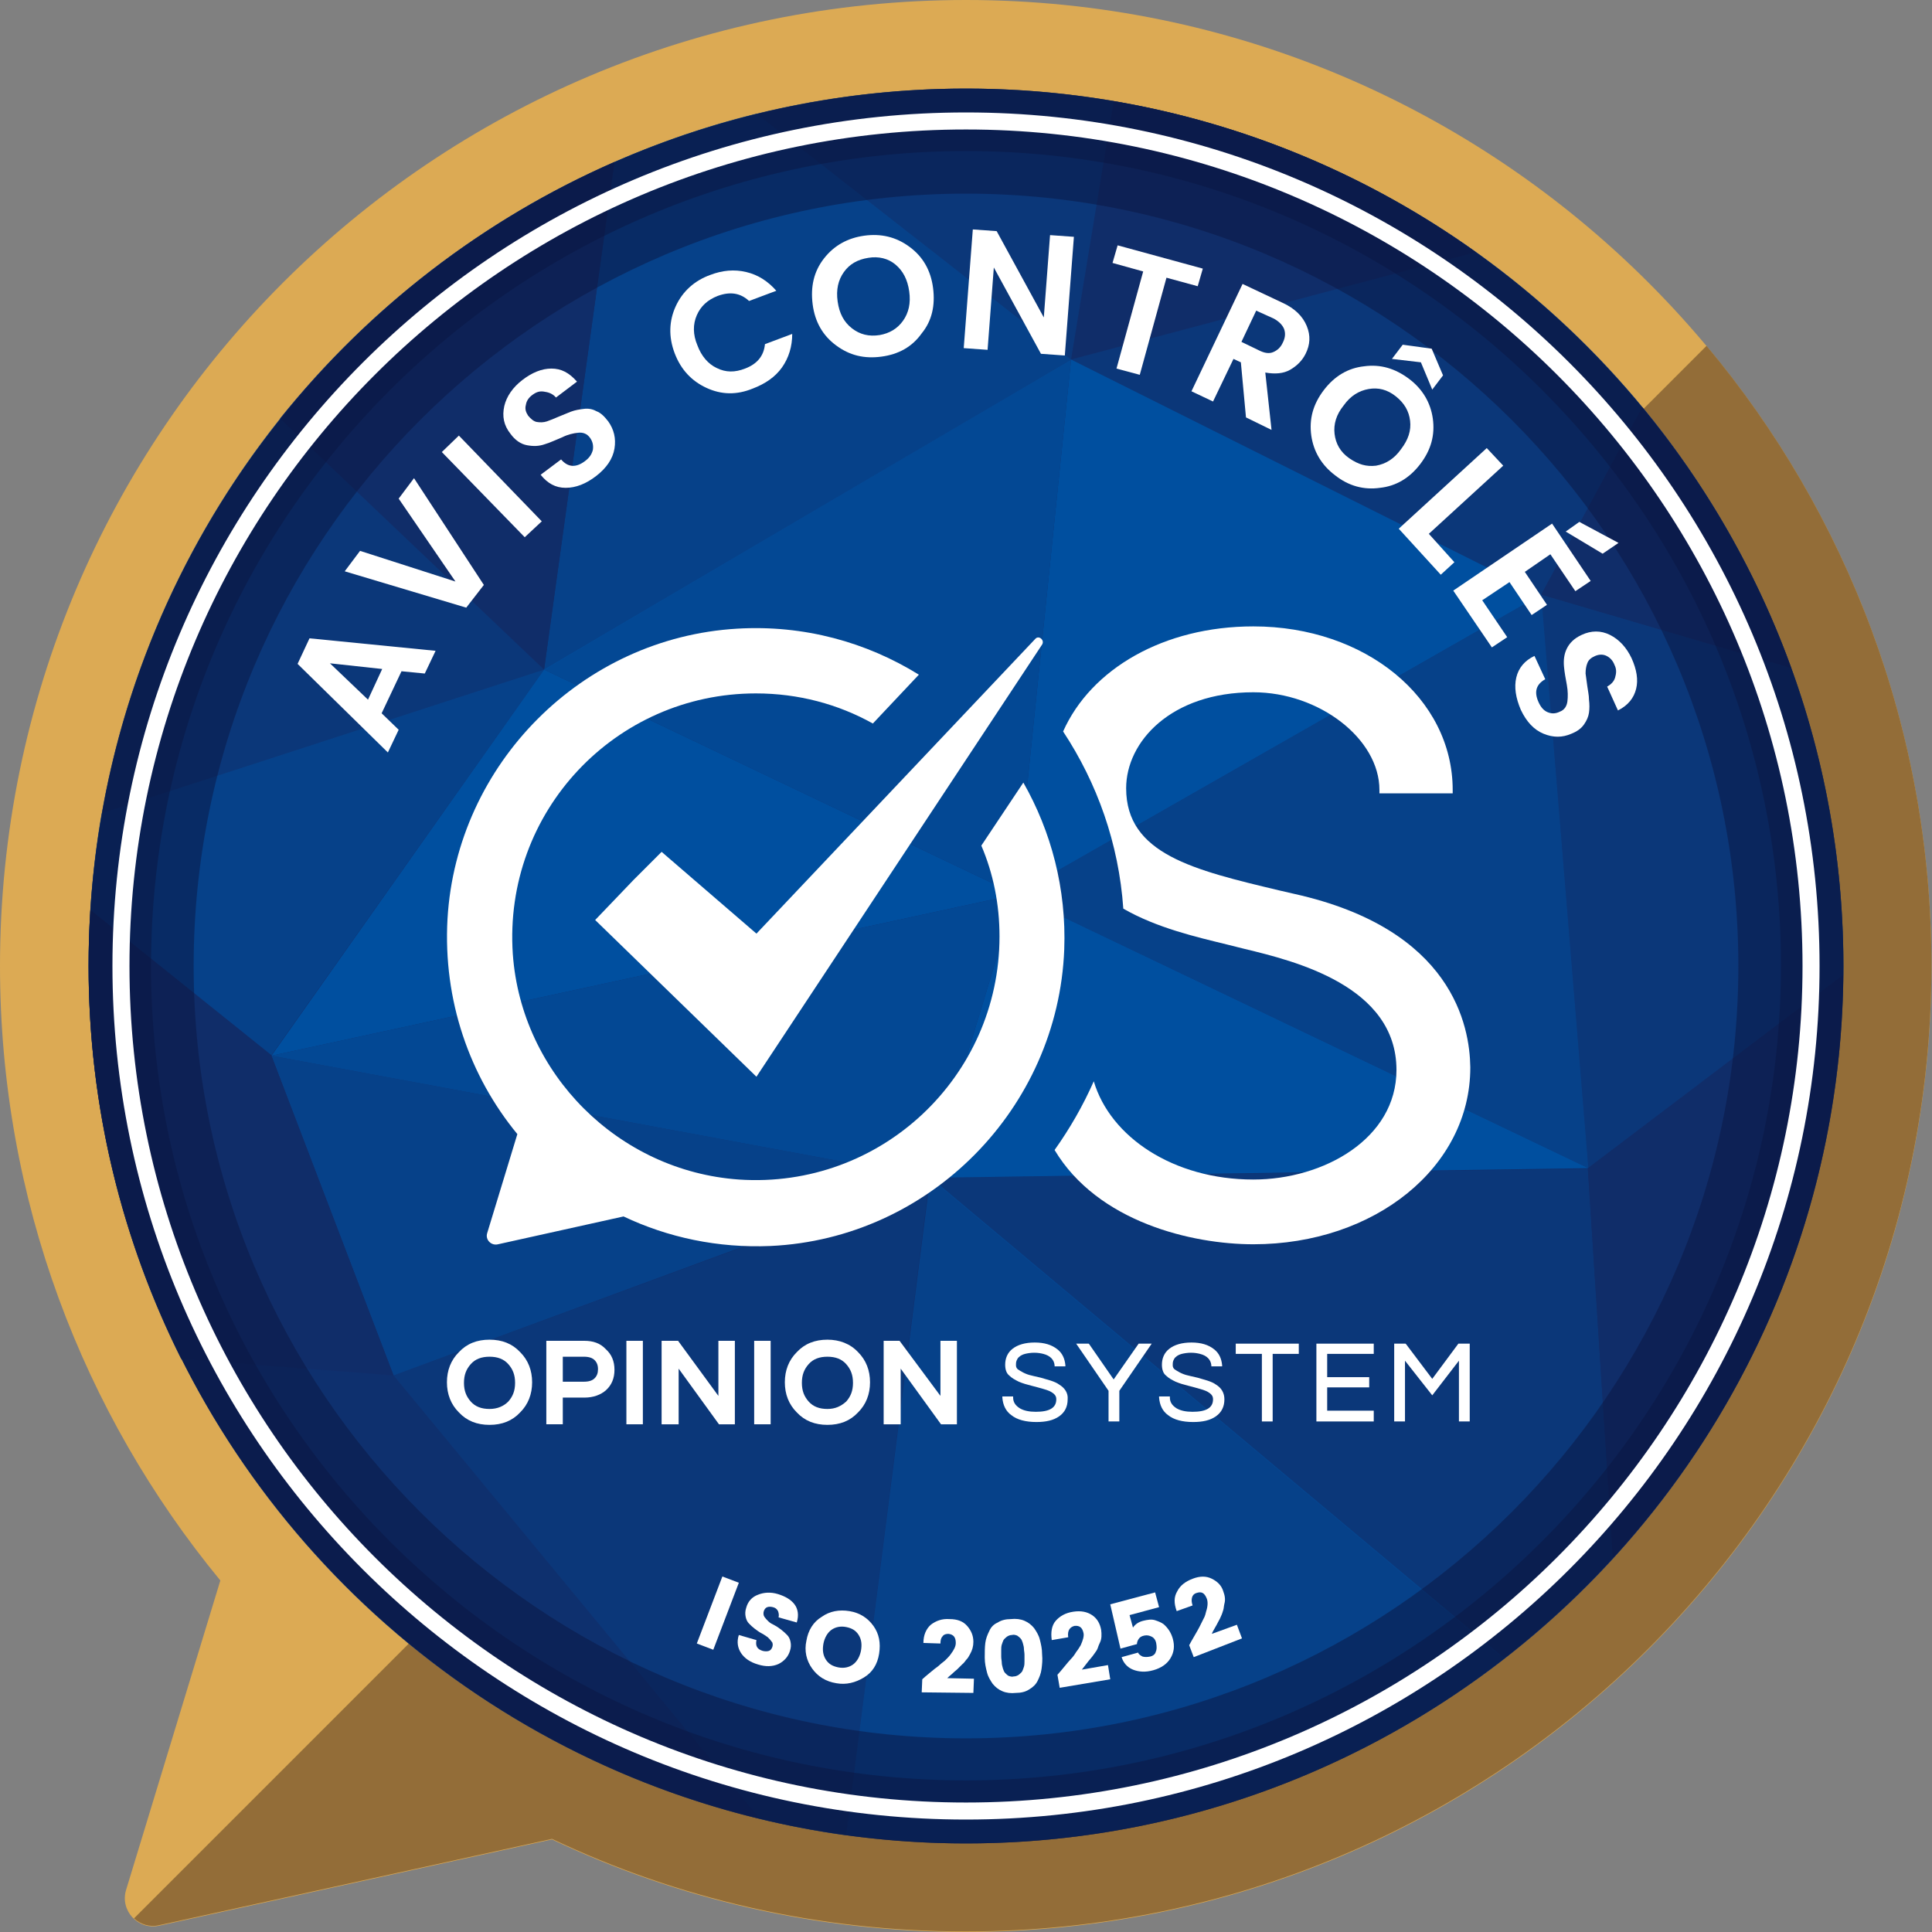 <?xml version="1.0" encoding="utf-8"?>
<!-- Generator: Adobe Illustrator 23.0.1, SVG Export Plug-In . SVG Version: 6.00 Build 0)  -->
<svg version="1.1" id="INFOS" xmlns="http://www.w3.org/2000/svg" xmlns:xlink="http://www.w3.org/1999/xlink" x="0px" y="0px"
	 viewBox="0 0 340.2 340.2" style="enable-background:new 0 0 340.2 340.2;" xml:space="preserve">
<rect x="0" y="0" width="340.2" height="340.2" fill="#808080" stroke="none"/>
<style type="text/css">
	.st0{fill:#DCAA54;}
	.st1{fill:#936D38;}
	.st2{fill:#102D69;}
	.st3{opacity:0.3;fill:#004F9F;}
	.st4{opacity:0.6;fill:#004F9F;}
	.st5{opacity:0.8;fill:#004F9F;}
	.st6{fill:#004F9F;}
	.st7{opacity:0.1;fill:#004F9F;}
	.st8{opacity:0.5;fill:#0B1742;}
	.st9{fill:#FFFFFF;}
</style>
<g>
	<g>
		<path class="st0" d="M170.1,0C76.1,0,0,76.1,0,170.1c0,41.1,14.6,78.8,38.8,108.2c0,0,0,0,0,0l-16.6,54.5
			c-1.1,3.6,2.1,7.1,5.8,6.3l69.2-15.2c22.1,10.5,46.8,16.3,72.8,16.3c93.9,0,170.1-76.1,170.1-170.1S264,0,170.1,0z"/>
		<path class="st1" d="M23.6,337.8c1.1,1,2.7,1.6,4.4,1.2l69.2-15.2c22.1,10.5,46.8,16.3,72.8,16.3c93.9,0,170.1-76.1,170.1-170.1
			c0-41.5-14.9-79.6-39.6-109.1L23.6,337.8z"/>
	</g>
	<circle class="st2" cx="170.1" cy="170.1" r="154.5"/>
	<g>
		<path class="st2" d="M259.9,44.4c-18.6-13.3-40.3-22.6-63.9-26.6l-7.5,45.5L259.9,44.4z"/>
		<path class="st3" d="M196.1,17.8c-8.5-1.4-17.1-2.2-26-2.2c-12.7,0-25,1.5-36.9,4.4l55.4,43.3L196.1,17.8z"/>
		<path class="st4" d="M188.6,63.3L133.2,20c-8.6,2.1-17,5-25,8.5l-12.4,89.5L188.6,63.3z"/>
		<path class="st3" d="M163.7,207.4l101.1,84.7c6.9-5.4,13.3-11.3,19.2-17.7l-4.4-68.6L163.7,207.4z"/>
		<path class="st3" d="M69.3,242.2l64.5,78.1c5,1.2,10.1,2.2,15.2,2.9l14.7-115.7L69.3,242.2z"/>
		<path class="st4" d="M149,323.1c6.9,0.9,13.9,1.4,21.1,1.4c35.7,0,68.6-12.1,94.8-32.5l-101.1-84.7L149,323.1z"/>
		<polygon class="st5" points="188.6,63.3 95.8,117.9 178.9,157.5 		"/>
		<polygon class="st6" points="163.7,207.4 279.7,205.7 178.9,157.5 		"/>
		<path class="st2" d="M108.2,28.5C85.1,38.6,64.9,54.3,49.3,73.7l46.5,44.2L108.2,28.5z"/>
		<path class="st3" d="M49.3,73.7c-15.8,19.8-26.8,43.5-31.4,69.5l77.9-25.3L49.3,73.7z"/>
		<polygon class="st6" points="95.8,117.9 47.8,185.9 178.9,157.5 		"/>
		<path class="st4" d="M95.8,117.9l-77.9,25.3c-1,5.6-1.6,11.2-2,17l31.9,25.6L95.8,117.9z"/>
		<polygon class="st5" points="47.8,185.9 163.7,207.4 178.9,157.5 		"/>
		<polygon class="st4" points="69.3,242.2 163.7,207.4 47.8,185.9 		"/>
		<path class="st2" d="M47.8,185.9l-31.9-25.6c-0.2,3.2-0.3,6.5-0.3,9.8c0,24.9,5.9,48.4,16.3,69.2l37.4,2.9L47.8,185.9z"/>
		<path class="st7" d="M31.9,239.3c20.1,40.1,57.2,70.3,101.9,81l-64.5-78.1L31.9,239.3z"/>
		<path class="st3" d="M271.4,104.7l17.8-33c-8.5-10.3-18.4-19.5-29.3-27.3l-71.3,18.9L271.4,104.7z"/>
		<polygon class="st6" points="178.9,157.5 271.4,104.7 188.6,63.3 		"/>
		<path class="st3" d="M315.4,117.6l-44-12.9l8.3,101l44.9-34c0-0.5,0-1.1,0-1.6C324.6,151.6,321.3,134,315.4,117.6z"/>
		<polygon class="st4" points="279.7,205.7 271.4,104.7 178.9,157.5 		"/>
		<path class="st2" d="M284,274.4c24.8-27.1,40.1-63.1,40.5-102.7l-44.9,34L284,274.4z"/>
		<path class="st2" d="M315.4,117.6c-6.1-16.8-15-32.3-26.2-45.9l-17.8,33L315.4,117.6z"/>
	</g>
	<path class="st8" d="M170.1,324.6c-85.2,0-154.5-69.3-154.5-154.5S84.9,15.6,170.1,15.6s154.5,69.3,154.5,154.5
		S255.3,324.6,170.1,324.6z M170.1,26.6C91,26.6,26.6,91,26.6,170.1S91,313.5,170.1,313.5s143.5-64.4,143.5-143.5
		S249.2,26.6,170.1,26.6z"/>
	<path class="st8" d="M170.1,324.6c-85.2,0-154.5-69.3-154.5-154.5S84.9,15.6,170.1,15.6s154.5,69.3,154.5,154.5
		S255.3,324.6,170.1,324.6z M170.1,34.1c-75,0-136,61-136,136s61,136,136,136s136-61,136-136S245.1,34.1,170.1,34.1z"/>
	<path class="st9" d="M170.1,320.4c-82.9,0-150.3-67.4-150.3-150.3S87.2,19.8,170.1,19.8c82.9,0,150.3,67.4,150.3,150.3
		S253,320.4,170.1,320.4z M170.1,22.8c-81.2,0-147.3,66.1-147.3,147.3s66.1,147.3,147.3,147.3s147.3-66.1,147.3-147.3
		S251.3,22.8,170.1,22.8z"/>
	<g>
		<g>
			<path class="st9" d="M74.8,118.6l-4.1-0.4l-3.5,7.4l3,2.9l-1.9,4l-15.9-15.6l2.1-4.5l22.2,2.2L74.8,118.6z M64.8,123.2l2.5-5.4
				l-9.2-1L64.8,123.2z"/>
			<path class="st9" d="M82.1,107l-21.4-6.4l2.7-3.6l16.8,5.4l-10-14.6l2.7-3.6L85.2,103L82.1,107z"/>
			<path class="st9" d="M92.4,94.6L77.8,79.6l3-2.9l14.6,15.1L92.4,94.6z"/>
			<path class="st9" d="M93.8,69.5c-0.7,0.5-1.1,1.1-1.2,1.8c-0.2,0.7,0,1.3,0.4,1.9c0.5,0.6,1,1,1.5,1.1c0.6,0.1,1.2,0.1,1.8-0.1
				c0.6-0.2,1.3-0.5,2-0.8c0.7-0.3,1.5-0.6,2.2-0.9c0.8-0.3,1.5-0.4,2.3-0.5c0.7-0.1,1.5,0,2.2,0.4c0.8,0.3,1.4,0.9,2.1,1.8
				c1,1.4,1.4,3,1.1,4.8c-0.3,1.8-1.4,3.4-3.2,4.8c-1.8,1.4-3.6,2.1-5.4,2.1c-1.8,0-3.2-0.8-4.4-2.3l3.6-2.7
				c1.2,1.4,2.6,1.5,4.2,0.3c0.8-0.6,1.2-1.2,1.4-2c0.1-0.7,0-1.4-0.5-2.1c-0.5-0.7-1.2-1-2.1-0.9c-0.9,0.1-1.8,0.3-2.8,0.8
				c-1,0.4-2,0.9-3,1.2c-1.1,0.4-2.1,0.4-3.2,0.2c-1.1-0.2-2.1-0.9-2.9-2c-1.2-1.5-1.5-3.1-1.1-4.9c0.4-1.7,1.5-3.3,3.2-4.6
				c1.7-1.3,3.4-2,5.1-2c1.7,0,3.1,0.7,4.5,2.3l-3.7,2.8c-0.5-0.6-1.2-0.9-1.9-1C95.1,68.8,94.5,69,93.8,69.5z"/>
			<path class="st9" d="M124.4,68.3c-2.6-1.2-4.5-3.2-5.6-6.1s-1-5.7,0.2-8.3c1.2-2.6,3.3-4.5,6.1-5.5c2.1-0.8,4.2-1,6.3-0.5
				c2.1,0.5,3.8,1.6,5.3,3.3l-4.8,1.8c-1.5-1.4-3.3-1.7-5.5-0.9c-1.8,0.7-3,1.8-3.7,3.4c-0.7,1.6-0.7,3.4,0.1,5.3
				c0.7,1.9,1.9,3.3,3.4,4c1.6,0.8,3.2,0.8,5,0.1c2.1-0.8,3.3-2.2,3.5-4.3l4.8-1.8c0,2.2-0.6,4.2-1.8,5.9s-3,2.9-5.1,3.7
				C129.7,69.6,127,69.5,124.4,68.3z"/>
			<path class="st9" d="M155.2,62.8c-3,0.4-5.6-0.2-8-2c-2.3-1.7-3.7-4.1-4.1-7.2c-0.4-3.1,0.2-5.8,2-8.1c1.8-2.3,4.2-3.6,7.1-4
				s5.6,0.2,8,2c2.3,1.7,3.7,4.1,4.1,7.2c0.4,3.1-0.2,5.8-2,8C160.6,61.1,158.2,62.4,155.2,62.8z M159,56.5c1-1.4,1.4-3.1,1.1-5.2
				c-0.3-2.1-1.1-3.6-2.4-4.7s-3-1.5-4.8-1.2c-1.9,0.3-3.3,1.1-4.3,2.5c-1,1.4-1.4,3.1-1.1,5.2s1.1,3.6,2.5,4.7
				c1.4,1.1,3,1.5,4.9,1.2C156.6,58.7,158,57.9,159,56.5z"/>
			<path class="st9" d="M184.9,41.4l4.2,0.3l-1.6,20.9l-4.2-0.3l-8.3-15.2l-1.1,14.5l-4.2-0.3l1.6-20.9l4.2,0.3l8.3,15.2L184.9,41.4
				z"/>
			<path class="st9" d="M195.9,46.3l0.9-3.1l15,4.1l-0.9,3.1l-5.5-1.5L200.7,66l-4.1-1.1l4.7-17.1L195.9,46.3z"/>
			<path class="st9" d="M217.2,63.2l-3.6,7.5l-3.8-1.8l9-18.9l7,3.3c2.2,1,3.6,2.4,4.3,4.1s0.6,3.3-0.2,4.9
				c-0.6,1.2-1.5,2.1-2.7,2.8c-1.2,0.7-2.7,0.8-4.4,0.5l1.1,10.1l-4.5-2.2l-0.9-9.7L217.2,63.2z M221.2,54.7l-2.6,5.5l3.1,1.5
				c1,0.5,1.8,0.6,2.5,0.3c0.7-0.3,1.3-0.8,1.7-1.7c0.4-0.8,0.5-1.6,0.2-2.4c-0.3-0.7-0.9-1.3-1.8-1.8L221.2,54.7z"/>
			<path class="st9" d="M235.1,83.7c-2.4-1.8-3.8-4.2-4.2-7c-0.4-2.9,0.3-5.5,2.2-8c1.9-2.5,4.3-3.9,7.1-4.2
				c2.9-0.4,5.5,0.4,7.9,2.2c2.4,1.8,3.8,4.2,4.2,7c0.4,2.9-0.3,5.5-2.2,8c-1.9,2.5-4.3,3.9-7.1,4.2
				C240.2,86.3,237.5,85.6,235.1,83.7z M242.3,82c1.7-0.3,3.2-1.2,4.4-2.9c1.3-1.7,1.8-3.3,1.6-5c-0.2-1.7-1-3.1-2.5-4.3
				s-3.1-1.6-4.8-1.3c-1.7,0.3-3.2,1.2-4.4,2.9c-1.3,1.6-1.8,3.3-1.6,5c0.2,1.7,1,3.2,2.6,4.3S240.6,82.2,242.3,82z M254.1,66.1
				l-1.9,2.5l-2-4.8l-5.1-0.6l1.9-2.5l5.1,0.7L254.1,66.1z"/>
			<path class="st9" d="M261.8,78.9l2.9,3.1l-13.1,12l4.5,5l-2.4,2.2l-7.4-8.1L261.8,78.9z"/>
			<path class="st9" d="M280.1,102.3l-2.7,1.8l-4.4-6.5l-4.5,3.1l3.9,5.8l-2.7,1.8l-3.9-5.8l-4.8,3.2l4.4,6.5l-2.7,1.8l-6.8-10
				l17.4-11.8L280.1,102.3z M278.1,91.9l6.9,3.7l-2.8,1.9l-6.5-3.9L278.1,91.9z"/>
			<path class="st9" d="M284.3,117.1c-0.3-0.8-0.8-1.3-1.4-1.6c-0.6-0.3-1.3-0.3-2,0c-0.7,0.3-1.2,0.7-1.4,1.3
				c-0.2,0.5-0.3,1.1-0.3,1.8c0.1,0.7,0.2,1.4,0.3,2.2c0.1,0.8,0.3,1.6,0.3,2.4c0.1,0.8,0.1,1.6,0,2.3s-0.4,1.4-0.9,2.1
				c-0.5,0.7-1.2,1.2-2.2,1.6c-1.6,0.7-3.2,0.7-4.9,0c-1.7-0.7-3-2.1-4-4.2c-0.9-2.1-1.2-4-0.8-5.7c0.4-1.7,1.5-3,3.2-3.8l1.9,4.1
				c-1.6,0.9-2,2.2-1.2,4c0.4,0.9,0.9,1.5,1.6,1.8c0.7,0.3,1.4,0.3,2.2-0.1c0.8-0.3,1.2-1,1.3-1.8s0.1-1.8-0.1-2.9
				c-0.2-1.1-0.4-2.1-0.5-3.2s0-2.2,0.5-3.2s1.3-1.8,2.6-2.4c1.7-0.8,3.4-0.8,5,0c1.6,0.8,2.9,2.2,3.8,4.1c0.9,2,1.2,3.8,0.8,5.4
				c-0.4,1.6-1.4,2.9-3.2,3.8l-1.9-4.2c0.7-0.4,1.2-0.9,1.4-1.6S284.7,117.9,284.3,117.1z"/>
		</g>
		<g>
			<path class="st9" d="M122.7,289.4l4.5-11.8l2.9,1.1l-4.5,11.8L122.7,289.4z"/>
			<path class="st9" d="M136.1,283c-0.4-0.1-0.7-0.1-1,0c-0.3,0.1-0.5,0.4-0.6,0.7s-0.1,0.7,0.1,1c0.2,0.3,0.4,0.5,0.7,0.8
				s0.7,0.5,1.1,0.7c0.4,0.2,0.8,0.5,1.2,0.8s0.7,0.6,1,0.9c0.3,0.3,0.5,0.7,0.6,1.2c0.1,0.5,0.1,1-0.1,1.6c-0.3,1-1,1.8-2,2.3
				c-1.1,0.5-2.3,0.5-3.6,0.1c-1.4-0.4-2.4-1.1-3-2c-0.6-0.9-0.8-2-0.4-3.2l3.1,0.9c-0.2,1,0.1,1.6,1.1,1.9c0.4,0.1,0.8,0.1,1.1,0
				s0.5-0.4,0.6-0.7s0.1-0.7-0.1-0.9c-0.2-0.3-0.4-0.5-0.7-0.8c-0.3-0.2-0.7-0.5-1.1-0.7c-0.4-0.2-0.8-0.5-1.2-0.8
				c-0.4-0.3-0.7-0.6-1-0.9s-0.5-0.7-0.6-1.2c-0.1-0.5-0.1-1,0.1-1.6c0.3-1.1,1-1.9,2.1-2.3c1-0.4,2.2-0.5,3.5-0.1
				c1.3,0.4,2.3,1,2.9,1.8c0.6,0.8,0.8,1.9,0.4,3.2l-3.2-0.9c0.1-0.5,0-0.8-0.1-1.1C136.8,283.3,136.5,283.1,136.1,283z"/>
			<path class="st9" d="M143,293.8c-1-1.4-1.4-3.1-1-4.9c0.3-1.8,1.2-3.3,2.7-4.2c1.4-1,3.1-1.3,4.9-1c1.8,0.3,3.2,1.2,4.2,2.6
				c1,1.4,1.3,3,1,4.9s-1.2,3.3-2.7,4.2s-3.1,1.3-4.8,1C145.4,296.1,144,295.2,143,293.8z M150.2,293.1c0.7-0.5,1.2-1.4,1.4-2.4
				c0.2-1.1,0.1-2-0.4-2.8s-1.2-1.2-2.2-1.4c-1-0.2-1.9,0-2.6,0.5c-0.7,0.5-1.2,1.4-1.4,2.4c-0.2,1.1-0.1,2,0.4,2.8
				c0.5,0.8,1.2,1.2,2.2,1.4C148.6,293.8,149.5,293.6,150.2,293.1z"/>
			<path class="st9" d="M162.3,298l0.1-2.3c0.3-0.3,0.8-0.7,1.4-1.2s1.1-0.9,1.4-1.1c0.3-0.3,0.7-0.6,1.2-1c0.4-0.4,0.8-0.8,1-1.1
				c0.6-0.8,0.9-1.4,0.9-2c0-1-0.4-1.5-1.3-1.6c-0.4,0-0.8,0.1-1,0.4c-0.3,0.3-0.4,0.7-0.4,1.3l-3-0.1c0-1.4,0.5-2.5,1.3-3.2
				c0.9-0.7,2-1.1,3.3-1c1.4,0,2.4,0.4,3.1,1.2c0.7,0.8,1.1,1.7,1.1,2.8c0,0.8-0.2,1.5-0.6,2.2c-0.2,0.4-0.4,0.7-0.6,0.9
				c-0.2,0.2-0.4,0.6-0.8,0.9c-0.4,0.4-0.6,0.6-0.8,0.8c-0.2,0.2-0.5,0.4-0.9,0.8c-0.5,0.4-0.8,0.7-0.9,0.8l4.7,0.1l-0.1,2.5
				L162.3,298z"/>
			<path class="st9" d="M175.7,285.7c0.6-0.4,1.4-0.6,2.3-0.6c0.9-0.1,1.7,0,2.4,0.3c0.7,0.3,1.2,0.7,1.7,1.3c0.4,0.6,0.8,1.2,1,2
				s0.4,1.6,0.4,2.6c0.1,1,0,1.8-0.1,2.6c-0.1,0.8-0.4,1.5-0.7,2.1c-0.3,0.6-0.8,1.1-1.5,1.5c-0.6,0.4-1.4,0.6-2.3,0.6
				c-0.9,0.1-1.7,0-2.4-0.3s-1.2-0.7-1.7-1.3c-0.4-0.6-0.8-1.2-1-2s-0.4-1.6-0.4-2.6s0-1.8,0.1-2.6c0.1-0.8,0.4-1.5,0.7-2.1
				C174.5,286.5,175,286,175.7,285.7z M179.1,288c-0.3-0.1-0.6-0.2-0.9-0.1c-0.3,0-0.6,0.1-0.9,0.3c-0.2,0.2-0.4,0.3-0.6,0.6
				c-0.1,0.2-0.2,0.5-0.3,0.8c-0.1,0.3-0.1,0.7-0.1,1c0,0.3,0,0.7,0,1.1c0,0.4,0.1,0.8,0.1,1.1c0,0.3,0.1,0.6,0.2,1
				c0.1,0.3,0.2,0.6,0.4,0.8c0.2,0.2,0.4,0.4,0.6,0.5c0.3,0.1,0.6,0.2,0.9,0.1c0.3,0,0.6-0.1,0.9-0.3c0.2-0.2,0.4-0.3,0.6-0.6
				c0.1-0.2,0.2-0.5,0.3-0.8s0.1-0.7,0.1-1c0-0.3,0-0.7,0-1.1s-0.1-0.8-0.1-1.1s-0.1-0.6-0.2-1c-0.1-0.3-0.2-0.6-0.4-0.8
				S179.4,288.2,179.1,288z"/>
			<path class="st9" d="M186.6,297.2l-0.4-2.3c0.3-0.3,0.7-0.8,1.2-1.4s0.9-1.1,1.2-1.4s0.6-0.7,0.9-1.2c0.4-0.5,0.6-0.9,0.8-1.2
				c0.4-0.9,0.6-1.6,0.5-2.1c-0.2-1-0.7-1.4-1.6-1.3c-0.4,0.1-0.7,0.3-0.9,0.6c-0.2,0.3-0.3,0.8-0.2,1.4l-2.9,0.5
				c-0.2-1.4,0-2.6,0.7-3.4s1.7-1.4,3.1-1.6c1.3-0.2,2.4,0,3.3,0.6c0.9,0.6,1.4,1.5,1.6,2.6c0.1,0.8,0.1,1.6-0.2,2.2
				c-0.2,0.4-0.3,0.7-0.4,1c-0.1,0.3-0.3,0.6-0.6,1c-0.3,0.4-0.5,0.7-0.7,0.9s-0.4,0.5-0.8,1c-0.4,0.5-0.6,0.8-0.7,0.9l4.6-0.8
				l0.4,2.5L186.6,297.2z"/>
			<path class="st9" d="M195.5,282.5l7.9-2.1l0.7,2.6l-5.2,1.4l0.6,2.2c0.4-0.6,1-1,1.8-1.2c0.8-0.2,1.5-0.3,2.1-0.1
				s1.1,0.4,1.5,0.7c0.8,0.7,1.3,1.5,1.6,2.5c0.4,1.4,0.2,2.5-0.4,3.5s-1.6,1.7-3,2.1c-1.4,0.4-2.6,0.3-3.6-0.1s-1.7-1.2-2-2.2
				l2.9-0.8c0.1,0.3,0.4,0.5,0.8,0.7c0.4,0.1,0.8,0.1,1.3,0s0.9-0.4,1-0.8c0.2-0.4,0.2-0.9,0.1-1.5c-0.1-0.6-0.4-1-0.8-1.2
				c-0.4-0.2-0.8-0.3-1.3-0.2c-0.5,0.1-0.8,0.3-1,0.6s-0.3,0.6-0.3,0.9l-2.9,0.8L195.5,282.5z"/>
			<path class="st9" d="M210.2,291.8l-0.8-2.1c0.2-0.4,0.5-0.9,0.9-1.6c0.4-0.7,0.7-1.2,0.9-1.6c0.2-0.4,0.4-0.8,0.7-1.4
				c0.3-0.5,0.4-1,0.5-1.4c0.3-0.9,0.3-1.7,0.1-2.2c-0.4-1-0.9-1.3-1.8-1c-0.4,0.1-0.7,0.4-0.8,0.8c-0.1,0.4-0.1,0.8,0.1,1.4l-2.8,1
				c-0.5-1.4-0.5-2.5,0.1-3.5c0.5-1,1.4-1.7,2.7-2.2c1.3-0.5,2.4-0.5,3.4,0c1,0.5,1.7,1.2,2,2.2c0.3,0.8,0.4,1.5,0.2,2.2
				c-0.1,0.4-0.1,0.8-0.2,1.1c-0.1,0.3-0.2,0.7-0.4,1.1c-0.2,0.5-0.4,0.8-0.5,1c-0.1,0.2-0.3,0.6-0.6,1.1c-0.3,0.5-0.5,0.9-0.5,1
				l4.4-1.6l0.9,2.4L210.2,291.8z"/>
		</g>
		<g>
			<g>
				<g>
					<path class="st9" d="M86.2,235.9c-2.2,0-4,0.7-5.4,2.2c-1.4,1.4-2.1,3.2-2.1,5.3s0.7,3.9,2.1,5.3c1.4,1.5,3.2,2.2,5.4,2.2
						s4-0.7,5.4-2.2c1.4-1.4,2.1-3.2,2.1-5.3s-0.7-3.9-2.1-5.3C90.2,236.6,88.4,235.9,86.2,235.9z M86.2,248.1
						c-1.4,0-2.5-0.4-3.3-1.3c-0.8-0.9-1.2-1.9-1.2-3.3s0.4-2.4,1.2-3.3c0.8-0.9,1.9-1.3,3.3-1.3c1.4,0,2.5,0.4,3.3,1.3
						c0.8,0.9,1.2,1.9,1.2,3.3s-0.4,2.4-1.2,3.3C88.7,247.6,87.6,248.1,86.2,248.1z"/>
					<path class="st9" d="M102.9,236.1h-6.7v14.7h2.9v-4.7h3.8c1.6,0,2.9-0.5,3.8-1.3c1-0.9,1.5-2.1,1.5-3.6c0-1.5-0.5-2.7-1.5-3.6
						C105.7,236.5,104.4,236.1,102.9,236.1z M99.1,238.9h3.7c0.9,0,1.5,0.2,1.9,0.6c0.4,0.4,0.6,0.9,0.6,1.6c0,0.7-0.2,1.2-0.6,1.6
						c-0.4,0.4-1,0.6-1.9,0.6h-3.7V238.9z"/>
					<rect x="110.3" y="236.1" class="st9" width="2.9" height="14.7"/>
					<polygon class="st9" points="126.5,245.8 119.4,236.1 116.5,236.1 116.5,250.8 119.5,250.8 119.5,241 126.6,250.8 129.4,250.8 
						129.4,236.1 126.5,236.1 					"/>
					<rect x="132.8" y="236.1" class="st9" width="2.9" height="14.7"/>
					<path class="st9" d="M145.7,235.9c-2.2,0-4,0.7-5.4,2.2c-1.4,1.4-2.1,3.2-2.1,5.3s0.7,3.9,2.1,5.3c1.4,1.5,3.2,2.2,5.4,2.2
						c2.2,0,4-0.7,5.4-2.2c1.4-1.4,2.1-3.2,2.1-5.3s-0.7-3.9-2.1-5.3C149.7,236.6,147.8,235.9,145.7,235.9z M145.7,248.1
						c-1.4,0-2.5-0.4-3.3-1.3c-0.8-0.9-1.2-1.9-1.2-3.3s0.4-2.4,1.2-3.3c0.8-0.9,1.9-1.3,3.3-1.3c1.4,0,2.5,0.4,3.3,1.3
						c0.8,0.9,1.2,1.9,1.2,3.3s-0.4,2.4-1.2,3.3C148.1,247.6,147.1,248.1,145.7,248.1z"/>
					<polygon class="st9" points="165.6,236.1 165.6,245.8 158.4,236.1 155.6,236.1 155.6,250.8 158.6,250.8 158.6,241 165.7,250.8 
						168.5,250.8 168.5,236.1 					"/>
				</g>
				<g>
					<path class="st9" d="M186.5,243.8c-0.4-0.3-0.9-0.5-1.5-0.7c-0.6-0.2-1.1-0.3-1.7-0.5c-0.4-0.1-0.9-0.2-1.3-0.3l-0.4-0.1
						c-0.5-0.1-1-0.3-1.4-0.5c-0.4-0.2-0.7-0.4-1-0.6c-0.2-0.2-0.3-0.4-0.3-0.7c0-0.3,0-0.5,0.1-0.8c0.1-0.2,0.2-0.5,0.5-0.7v0
						c0.2-0.2,0.6-0.4,1-0.5c0.4-0.1,1-0.2,1.6-0.2c0.7,0,1.2,0.1,1.6,0.2c1.2,0.3,1.9,1,2,2l0,0.2h1.9l0-0.2
						c-0.1-1.1-0.5-2.1-1.4-2.8c-1-0.8-2.3-1.2-4-1.2c-1.7,0-3,0.4-3.9,1.1c-0.9,0.7-1.3,1.7-1.3,2.8c0,0.8,0.2,1.5,0.7,1.9
						c0.5,0.5,1.1,0.8,1.7,1.1c0.7,0.3,1.4,0.5,2.2,0.7c0.8,0.2,1.5,0.4,2.2,0.6c0.7,0.2,1.2,0.4,1.6,0.7c0.4,0.3,0.6,0.6,0.6,1.1
						c0,1.5-1.2,2.2-3.6,2.2c-1.2,0-2.1-0.2-2.8-0.6c-0.8-0.5-1.2-1.1-1.2-1.9l0-0.2h-1.9l0,0.2c0.1,1.3,0.6,2.4,1.6,3.1
						c1,0.8,2.5,1.2,4.4,1.2c1.7,0,3-0.3,4-1c1-0.7,1.5-1.7,1.5-3C188.1,245.3,187.5,244.4,186.5,243.8z"/>
					<polygon class="st9" points="196.1,242.9 191.8,236.7 191.7,236.6 189.5,236.6 195.2,244.9 195.2,250.3 197.1,250.3 
						197.1,244.9 202.8,236.6 200.5,236.6 					"/>
					<path class="st9" d="M214.1,243.8c-0.4-0.3-0.9-0.5-1.5-0.7c-0.6-0.2-1.1-0.3-1.7-0.5c-0.4-0.1-0.9-0.2-1.3-0.3l-0.4-0.1
						c-0.5-0.1-1-0.3-1.4-0.5c-0.4-0.2-0.7-0.4-1-0.6c-0.2-0.2-0.3-0.4-0.3-0.7c0-0.3,0-0.5,0.1-0.8c0.1-0.2,0.2-0.5,0.5-0.7v0
						c0.2-0.2,0.6-0.4,1-0.5c0.4-0.1,1-0.2,1.6-0.2c0.7,0,1.2,0.1,1.6,0.2c1.2,0.3,1.9,1,2,2l0,0.2h1.9l0-0.2
						c-0.1-1.1-0.5-2.1-1.4-2.8c-1-0.8-2.3-1.2-4-1.2c-1.7,0-3,0.4-3.9,1.1c-0.9,0.7-1.3,1.7-1.3,2.8c0,0.8,0.2,1.5,0.7,1.9
						c0.5,0.5,1.1,0.8,1.7,1.1c0.7,0.3,1.4,0.5,2.2,0.7c0.8,0.2,1.5,0.4,2.2,0.6c0.7,0.2,1.2,0.4,1.6,0.7c0.4,0.3,0.6,0.6,0.6,1.1
						c0,1.5-1.2,2.2-3.6,2.2c-1.2,0-2.1-0.2-2.8-0.6c-0.8-0.5-1.2-1.1-1.2-1.9l0-0.2h-1.9l0,0.2c0.1,1.3,0.6,2.4,1.6,3.1
						c1,0.8,2.5,1.2,4.4,1.2c1.7,0,3-0.3,4-1c1-0.7,1.5-1.7,1.5-3C215.6,245.3,215.1,244.4,214.1,243.8z"/>
					<polygon class="st9" points="217.6,238.4 222.2,238.4 222.2,250.3 224.1,250.3 224.1,238.4 228.7,238.4 228.7,236.6 
						217.6,236.6 					"/>
					<polygon class="st9" points="231.8,250.3 241.9,250.3 241.9,248.4 233.7,248.4 233.7,244.3 241.1,244.3 241.1,242.5 
						233.7,242.5 233.7,238.4 241.9,238.4 241.9,236.6 231.8,236.6 					"/>
					<polygon class="st9" points="256.8,236.6 252.2,242.8 247.6,236.7 247.5,236.6 245.5,236.6 245.5,250.3 247.4,250.3 
						247.4,239.6 252.2,245.7 256.9,239.6 256.9,250.3 258.8,250.3 258.8,236.6 					"/>
				</g>
			</g>
			<g>
				<path class="st9" d="M227.9,157.4l-2.6-0.6c-15.1-3.6-27-6.4-27-18c0-8.2,7.9-16.9,22.4-16.9c11.6,0,22.2,8.2,22.2,17.2v0.6
					h12.9v-0.6c0-16.2-15.4-28.8-35.1-28.8c-15.8,0-28.6,7.5-33.5,18.5c6,9.1,9.8,19.7,10.6,31.2c5.9,3.4,12.9,5,18.2,6.3l3.2,0.8
					c8.7,2.1,26.7,6.5,26.7,21.3c0,12.1-12.8,19.3-25.2,19.3c-14.1,0-25.2-7.5-28.1-17.3c-1.9,4.3-4.2,8.3-6.9,12.1
					c7.6,12.7,24.2,16.6,35,16.6c21.4,0,38.2-13.6,38.2-31.1v-0.1C258.8,180.7,255.8,163.6,227.9,157.4z"/>
				<g>
					<g>
						<path class="st9" d="M176,164.9c0,24.7-20.9,44.5-45.9,42.8c-21.2-1.5-38.3-18.6-39.8-39.7c-1.7-25.1,18.1-45.9,42.8-45.9
							c7.5,0,14.5,1.9,20.6,5.3l8.1-8.6c-9.2-5.7-20.2-8.8-32-8.1c-27.3,1.6-49.4,23.8-51,51.1c-0.8,14.4,3.9,27.7,12.3,37.9
							l-5.3,17.4c-0.4,1.2,0.7,2.3,1.9,2l22.1-4.9c7.8,3.7,16.6,5.6,25.9,5.2c28-1.3,50.6-24.2,51.7-52.2
							c0.4-10.7-2.3-20.8-7.2-29.4l-7.4,11.1C174.9,153.8,176,159.2,176,164.9z"/>
					</g>
					<path class="st9" d="M182.3,112.5l-49.1,51.9l-16.7-14.4l-4.9,4.9l-6.8,7.1l28.4,27.6l50.3-76.1
						C184,112.7,182.9,111.8,182.3,112.5z"/>
				</g>
			</g>
		</g>
	</g>
</g>
</svg>
